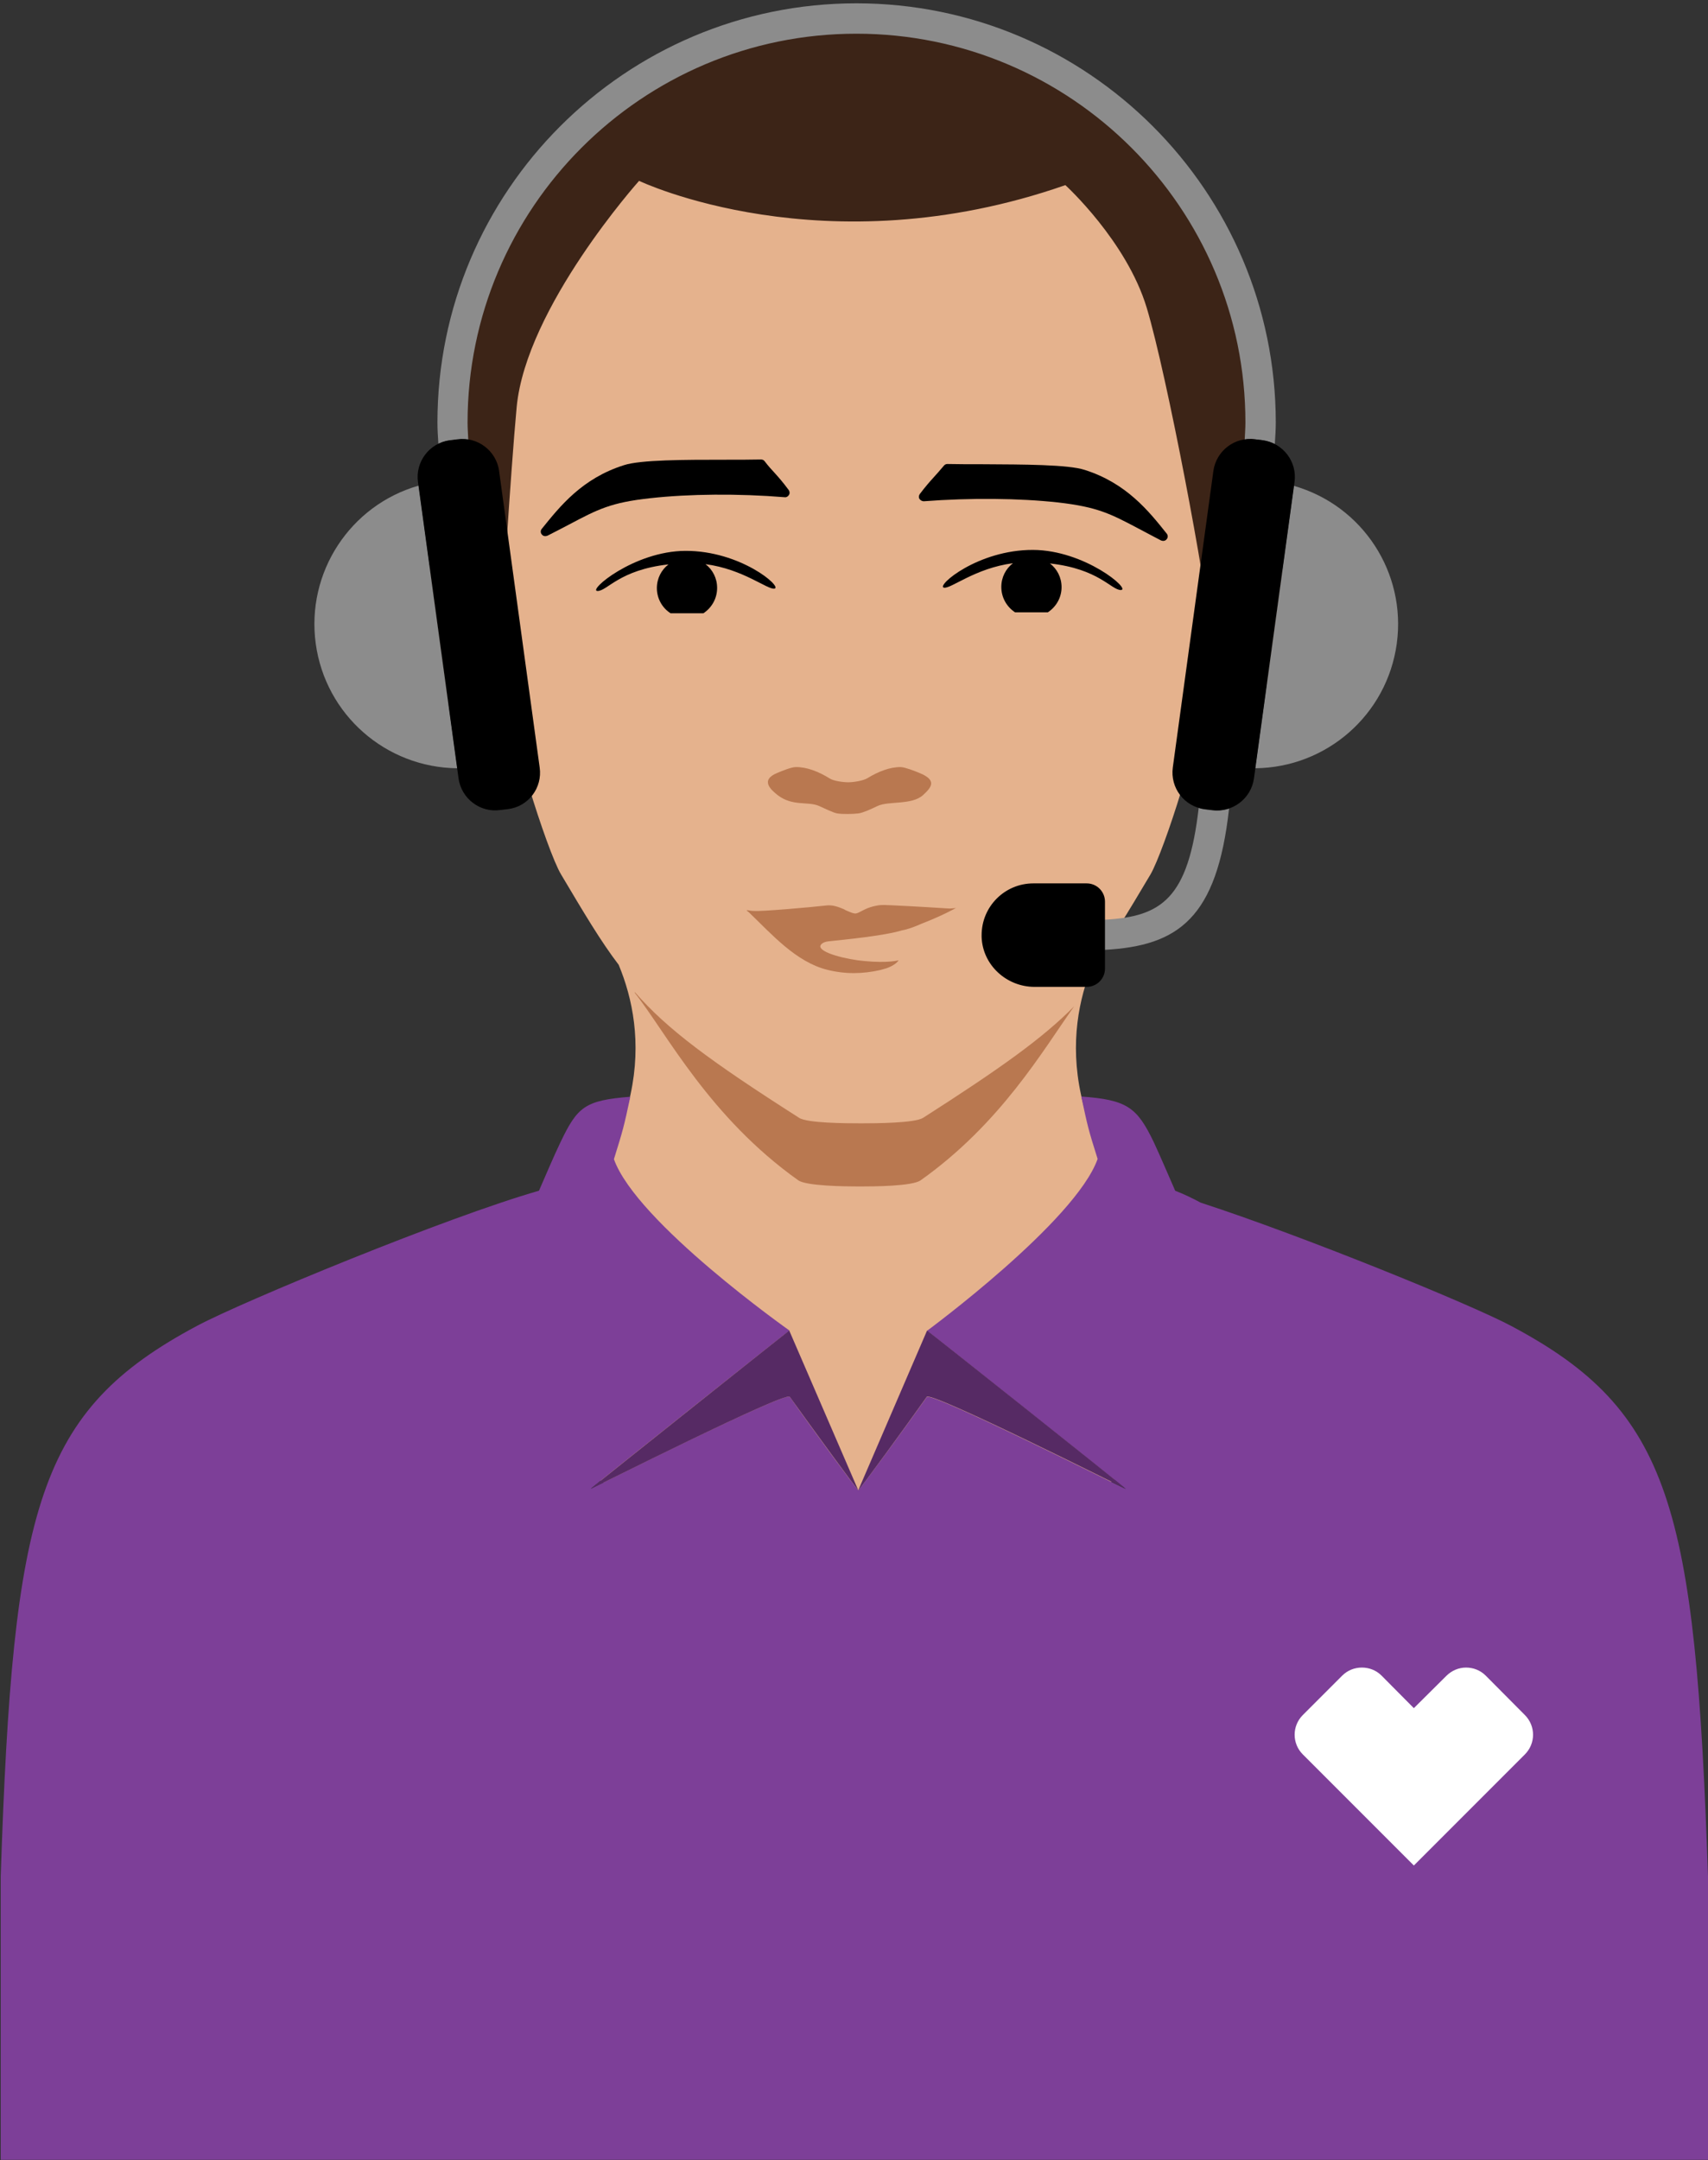 <?xml version="1.0" encoding="UTF-8"?>
<svg xmlns="http://www.w3.org/2000/svg" xmlns:xlink="http://www.w3.org/1999/xlink" version="1.1" id="art" x="0px" y="0px" viewBox="0 0 720 910.1" style="enable-background:new 0 0 720 910.1;" xml:space="preserve">
<rect x="0" y="0" width="720" height="910.1" fill="#333333" stroke="none"/>
<style type="text/css">
	.st0{fill:#E5B28D;}
	.st1{fill:#B97850;}
	.st2{fill:#FFFFFF;}
	.st3{fill:none;}
	.st4{fill:#7D3F98;}
	.st5{fill:#562A64;}
	.st6{fill:#3C2417;}
	.st7{fill:#8C8C8C;}
</style>
<g>
	<path class="st0" d="M541.8,243.8c-2.2-12-11.4-4.6-21.1,3.1c-4.2,4-7.4,9-10.2,14.4c2.9-25.9,5.6-57.5,3.3-72.6   c-11.1-75.6-37.2-152.7-151-156.8h-4.3c-117.8,4.2-137.7,67-151,156.8c-2.3,15.8,0.7,49.6,3.7,76c-3.1-6.7-6.8-13-11.9-17.9   c-9.7-7.7-18.9-15.1-21.1-3.1c-3.5,19.3,0.3,26.2,5.2,37.8c4.8,11.3,11.4,33.9,17.2,44.5c4.7,8.6,10.3,10.9,14.8,11.1   c2.4-0.9,4.6-2.1,6.5-3.8c0.4-0.4,0.8-0.8,1.2-1.2c0-0.2-0.1-0.3-0.1-0.5c4.7,15.6,10.5,31.8,13.5,36.8c9.7,16.3,16.6,28,24.3,38.1   c11.7,28.1,15.5,74.6-41.6,128.7c-52,49.2,47.5,118.6,142.1,113.9c94.6,4.7,193-64.7,141-113.9c-57.1-54-53.3-100.5-41.7-128.6   c7.7-10.2,14.7-21.9,24.4-38.2c2.8-4.8,8.4-20.1,13-35.3c0.1,0,0.1,0.1,0.1,0.1c1.9,1.7,4.1,2.9,6.5,3.8   c4.5-0.2,10.1-2.5,14.8-11.1c5.8-10.6,12.4-33.2,17.2-44.5C541.5,270,545.4,263.1,541.8,243.8z"></path>
	<path class="st1" d="M362.9,473.3c-6.4,0-22.6-0.1-26-2.3c-37.5-23.9-55.6-37.3-69.3-53c0,0.1,0,0.2,0,0.3   c13.6,17.4,31.5,52.4,68.9,79c3.4,2.4,19.5,2.6,25.8,2.6c6.3,0,22.3-0.1,25.8-2.6c33.7-23.9,51.5-54.7,64.7-73.3   c-13.1,13.3-31,26.1-63.7,47C385.5,473.2,369.3,473.3,362.9,473.3z"></path>
	<g>
		<path class="st1" d="M387.4,325.6c-1.9-0.8-5.8-2.3-7.6-2.4c-4.6-0.1-9.6,1.9-14.2,4.7c-1.8,1.1-6,1.7-8,1.7c-2,0-6.3-0.5-8-1.7    c-4.5-2.8-9.6-4.8-14.2-4.7c-1.8,0-5.7,1.6-7.6,2.4c-7.8,3.1-2.5,7.4,0,9.4c6.4,4.9,12.8,2.5,17.5,4.6c2.9,1.3,5.7,2.7,7.5,3.1    c2.3,0.4,6.9,0.3,9.2,0c1.9-0.3,5-1.7,7.9-3.1c4.6-2.2,14.5-0.3,19.2-4.6C392.7,331.7,395.2,328.7,387.4,325.6"></path>
		<path d="M435.5,231.7c-23.3-0.1-41,15.2-37.6,15.9c2.9,0.6,13.1-8.2,29.1-10.3c-3,2.3-4.9,5.9-4.9,10c0,4.5,2.3,8.4,5.8,10.7    l13.8,0c3.5-2.3,5.8-6.2,5.8-10.6c0-4.1-1.9-7.7-4.9-10c20.7,2.3,25.8,11.2,29.9,11.2C477,248.5,457.3,231.8,435.5,231.7"></path>
		<path d="M288.9,232.1c23.3-0.1,41,15.2,37.6,15.9c-2.9,0.6-13.1-8.2-29.1-10.3c3,2.3,4.9,5.9,4.9,10c0,4.5-2.3,8.4-5.8,10.7    l-13.8,0c-3.5-2.2-5.8-6.2-5.8-10.6c0-4.1,1.9-7.7,4.9-10c-20.7,2.3-25.8,11.2-29.9,11.2C247.5,249,267.2,232.2,288.9,232.1"></path>
		<path d="M326.4,199.1c-1.2-1.3-2.5-2.7-4.1-4.8c-0.4-0.5-0.9-0.7-1.5-0.7c-4.4,0.1-9.6,0.1-15.2,0.1c-16.7,0-35.6,0-42.6,2.3    c-17.7,5.6-27,17.4-34.6,26.8c-0.6,0.7-0.6,1.7,0,2.4c0.4,0.5,0.9,0.7,1.5,0.7c0.3,0,0.6-0.1,0.9-0.2c3.5-1.8,6.5-3.3,9.1-4.7    c12.1-6.4,17.6-9.3,34.3-11.1c16.3-1.8,37-2,56.6-0.4c0.7,0.1,1.4-0.3,1.8-1c0.4-0.6,0.3-1.4-0.1-2    C329.9,203,328.3,201.2,326.4,199.1"></path>
		<path d="M491.8,224.8c-7.5-9.4-16.9-21.2-34.5-26.8c-7-2.3-26-2.3-42.7-2.4c-5.6,0-10.8,0-15.2-0.1c-0.6,0-1.1,0.2-1.5,0.7    c-1.7,2-3,3.5-4.2,4.8c-1.9,2.1-3.5,3.9-6,7.2c-0.4,0.6-0.5,1.4-0.1,2c0.4,0.6,1.1,1,1.8,1c19.6-1.5,40.3-1.3,56.6,0.5    c16.7,1.9,22.2,4.8,34.3,11.2c2.7,1.4,5.6,3,9.1,4.8c0.3,0.1,0.6,0.2,0.9,0.2c0.6,0,1.1-0.2,1.5-0.7    C492.4,226.5,492.4,225.5,491.8,224.8"></path>
		<path class="st1" d="M400.3,382.8c-14-0.9-24.4-1.4-27.5-1.5c-0.9,0-2,0-3.4,0.3c-1.6,0.3-3.3,0.8-4.9,1.6c-4,1.9-3.2,2.4-7.8,0.4    c-0.3-0.1-0.6-0.3-0.9-0.5c-2.4-1-4.8-1.9-7.4-1.6c-7.1,0.8-27.6,2.6-30.5,2.3c-1.8,0.1-4.5-1-2.3,0.5c9.7,9.3,19.9,21,33.1,24.3    c7.6,1.9,14.9,1.8,22.4,0.1c0.3-0.1,1.1-0.3,2.1-0.6h0c0.1,0,1.1-0.3,2.3-0.9c0.1-0.1,0.3-0.1,0.4-0.2c1.1-0.6,2.2-1.3,2.9-2.4    c0,0-4.3,1.3-14.6,0.3c-7-0.6-18.7-3.4-18.4-6.3c0.1-0.5,0.8-1.7,3.5-2c6.7-0.7,23.3-2.3,30.9-4.6c2.3-0.4,5.1-1.4,8.5-2.9    c8.8-3.4,14.4-6.6,14.4-6.6c0,0,0,0,0,0C403.2,382.6,401.9,382.7,400.3,382.8z"></path>
	</g>
	<path class="st2" d="M262.5,495"></path>
	<g>
		<polygon class="st3" points="361.8,627.9 361.8,627.9 361.8,627.9   "></polygon>
		<path class="st4" d="M637.1,558.7c-16.8-9-87.4-37.8-131-52c-3.5-1.9-7.1-3.6-10.7-5c-1.8-4.1-6.6-15.3-9-20.4    c-7.1-14.8-11.3-17.9-30.6-19.3c2.8,13,2.9,13.6,6.9,26.3c-9.4,26.4-71.9,72.4-71.9,72.4c0.6,0.3,83.1,65.9,83.8,66.7    c-1-0.3-81.5-40.9-83.9-38.8c-8.7,12.3-28.3,39-28.9,39.3l0,0l0,0c0,0,0,0,0,0c-0.4,0-20.2-27-28.9-39.4    c-2.4-2.1-82.9,38.4-83.9,38.8c0.6-0.8,83.2-66.4,83.8-66.7v0c0,0-64.5-45.5-74-72.2c3.9-12.6,4.1-13.2,6.9-26.3    c-19.2,1.5-22.3,4.3-29.4,19.1c-2.5,5.1-7.3,16.4-9.1,20.5c-38.6,11-125,46.7-144.1,56.9c-67.2,35.8-77.6,75.8-82.8,232v119.4H720    V790.7C714.7,634.5,704.3,594.4,637.1,558.7z"></path>
		<path class="st5" d="M249,627.3c1-0.3,81.5-40.9,83.9-38.8c8.8,12.3,28.6,39.4,28.9,39.4l-29.1-67.3v0    C332.2,560.9,249.6,626.6,249,627.3z"></path>
		<path class="st5" d="M361.8,627.9C361.8,627.9,361.8,627.9,361.8,627.9c0.6-0.3,20.2-27.1,28.9-39.4c2.4-2.1,82.9,38.4,83.9,38.8    c-0.6-0.8-83.2-66.4-83.8-66.7v0L361.8,627.9L361.8,627.9C361.8,628,361.8,627.9,361.8,627.9z"></path>
	</g>
	<path class="st2" d="M574.1,702.6c-3,0-6,1.1-8.3,3.4l-16.6,16.6c-4.6,4.6-4.6,12,0,16.6L596,786l46.8-46.8c4.6-4.6,4.6-12,0-16.6   L626.3,706c-2.3-2.3-5.3-3.4-8.3-3.4c-3,0-6,1.2-8.3,3.5L596,719.7L582.4,706C580.1,703.7,577.1,702.6,574.1,702.6"></path>
	<path class="st6" d="M211.1,266.4c0,0,4.2-68.3,6.7-94.9c4-42.1,51.6-95.3,51.6-95.3s78,37.3,179.7,1.8c0,0,25.8,23.5,34.3,51.7   c8.5,28.2,25.3,117.2,26.9,137.8c0,0,17.3-22.6,18.5-78.6s-13.5-114.6-58.5-139c0,0-10.1-40.2-116-37.8   c-105.9,2.4-148.6,86.3-155.9,133.6c-7.3,47.3,4,73.7,10.1,109.4L211.1,266.4z"></path>
</g>
<g>
	<path class="st7" d="M588.8,271.2c-4.1,29.9-29.5,52.2-59.7,52.5l16.3-119C574.4,213,592.9,241.3,588.8,271.2z M361,1.4   c-97.4,0-176.6,79.2-176.6,176.6c0,3,0.2,6,0.4,9.1c1.5-0.8,3.1-1.3,4.7-1.5l3.3-0.4c1.5-0.2,3.1-0.1,4.6,0.1   c-0.1-2.4-0.3-4.9-0.3-7.2c0-90.4,73.5-163.9,163.9-163.9S525,87.6,525,178c0,2.3-0.2,4.8-0.3,7.2c1.5-0.2,2.9-0.3,4.4-0.1l3.3,0.4   c1.7,0.3,3.4,0.8,5,1.6c0.2-3.1,0.4-6.2,0.4-9.2C537.7,80.6,458.5,1.4,361,1.4z M176.5,204.6c-29,8.3-47.5,36.7-43.4,66.6   c4.1,29.9,29.5,52.2,59.7,52.5L176.5,204.6z M511,341.4l-3.3-0.4c-0.8-0.1-1.6-0.3-2.4-0.6c-4.4,38.1-15.5,45.8-39.6,47.1v12.7   c31.1-1.7,47.3-13.4,52.4-59.5C515.8,341.4,513.4,341.7,511,341.4L511,341.4z"></path>
	<path d="M214.2,340.9l-3.3,0.4c-8.5,1.2-16.4-4.8-17.6-13.3c0,0,0,0,0,0l-17.1-124.9c-1.2-8.5,4.8-16.4,13.3-17.6l3.3-0.4   c8.5-1.2,16.4,4.8,17.6,13.3c0,0,0,0,0,0.1l17.1,124.9C228.7,331.9,222.8,339.8,214.2,340.9z M507.7,340.9l3.3,0.4   c8.5,1.2,16.4-4.8,17.6-13.3c0,0,0,0,0,0l17.1-124.9c1.2-8.5-4.8-16.4-13.3-17.6c0,0,0,0,0,0l-3.3-0.4c-8.5-1.2-16.4,4.8-17.6,13.3   l-17.1,124.9C493.2,331.9,499.2,339.8,507.7,340.9C507.7,340.9,507.7,340.9,507.7,340.9z M435.6,372.2c-12,0-21.8,9.7-21.8,21.8   c0,0.3,0,0.5,0,0.8c0.4,11.8,10.5,21,22.3,21h22c4.2,0,7.7-3.4,7.7-7.7v-28.2c0-4.2-3.4-7.7-7.7-7.7L435.6,372.2z"></path>
</g>
</svg>
